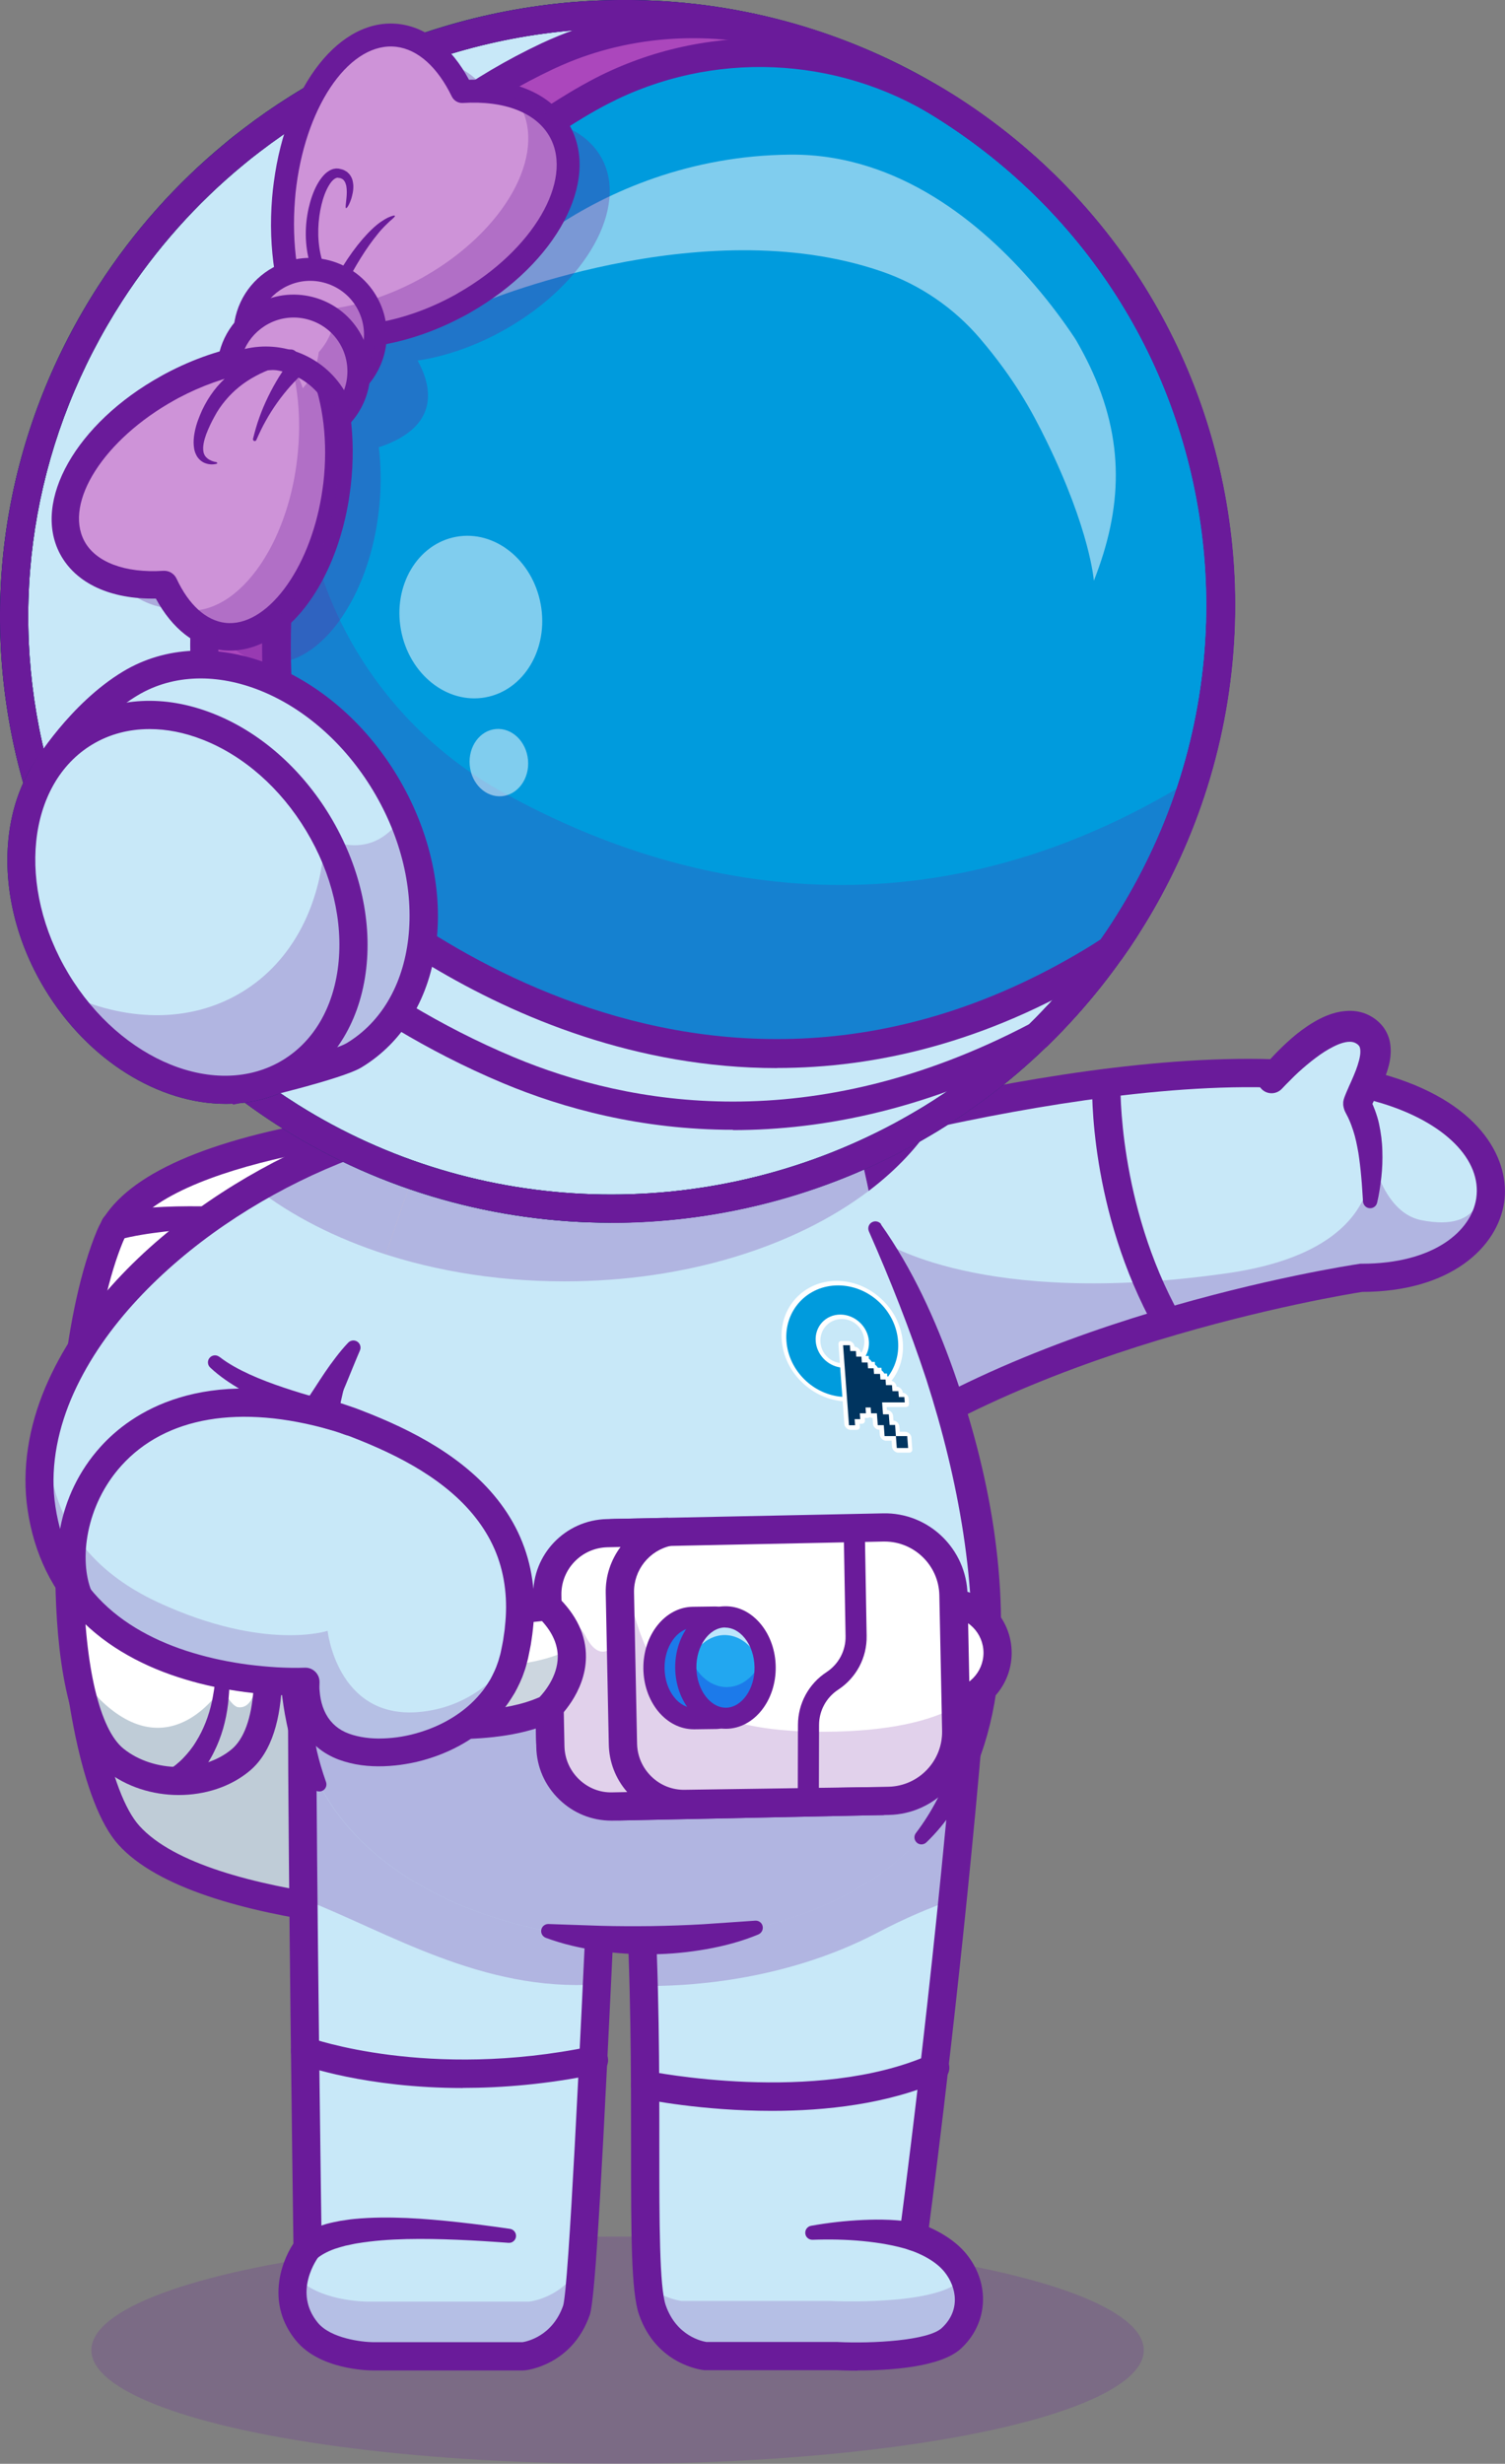 <?xml version="1.0" encoding="UTF-8"?>
<svg xmlns="http://www.w3.org/2000/svg" version="1.1" viewBox="0 0 152.75 250">
  <rect x="0" y="0" width="152.75" height="250" fill="#808080" stroke="none"/>
  <defs>
    <style>
      .cls-1 {
        fill: #00345f;
      }

      .cls-2 {
        fill: #d8d8d8;
      }

      .cls-3 {
        fill: #ce93d8;
      }

      .cls-4, .cls-5 {
        opacity: .2;
      }

      .cls-4, .cls-6 {
        fill: #6a1b9a;
      }

      .cls-7 {
        fill: #ab47bc;
      }

      .cls-8 {
        fill: #fff;
      }

      .cls-9 {
        opacity: .7;
      }

      .cls-10 {
        opacity: .5;
      }

      .cls-11 {
        opacity: .3;
      }

      .cls-12 {
        opacity: .25;
      }

      .cls-13 {
        fill: #22a7f0;
      }

      .cls-14 {
        fill: #009bdd;
      }

      .cls-15 {
        fill: #1c7aea;
      }

      .cls-16 {
        fill: #c8e8f8;
      }
    </style>
  </defs>
  <!-- Generator: Adobe Illustrator 28.7.1, SVG Export Plug-In . SVG Version: 1.2.0 Build 142)  -->
  <g>
    <g id="Capa_1">
      <g>
        <g class="cls-5">
          <ellipse class="cls-6" cx="62.68" cy="238.47" rx="53.41" ry="11.53"/>
        </g>
        <path class="cls-16" d="M138.14,129.68s-27.09,4.04-46.81,15.95c-2.74,1.65-5.33,3.45-7.69,5.41l-.65-4.88-1.04-7.79-2.86-21.43s41.54-12.46,61.59-6.33c4.31,1.32,7.24,3.3,8.91,5.48,4.62,6.01-.2,13.63-11.44,13.6Z"/>
        <path class="cls-6" d="M95.37,112.85c-2.88,5.15-8.23,9.55-15.15,12.6l-1.14-8.52s6.83-2.05,16.29-4.08Z"/>
        <path class="cls-2" d="M143.34,114.54c-.05-.24-.07-.37-.07-.37,0,0,.04.13.07.37Z"/>
        <g class="cls-12">
          <path class="cls-6" d="M138.14,129.68s-27.09,4.04-46.81,15.95l-8.34.53-6.03.38,5-8.18,7.59-12.43s10.01,6.82,34.98,3.27c15.3-2.18,14.89-10.56,14.61-12.39.28,1.37,1.53,6.29,5.11,7,6.29,1.25,7.05-2.95,5.34-7.74,4.62,6.01-.2,13.63-11.44,13.6Z"/>
        </g>
        <path class="cls-6" d="M83.64,152.47c-.41,0-.82-.18-1.1-.52-.51-.61-.42-1.51.18-2.02,19.46-16.2,53.76-21.46,55.21-21.68.07-.01.15-.03.21-.02h.07c7.33,0,11.12-3.32,11.62-6.62.59-3.91-3.17-7.7-9.58-9.66-19.41-5.94-60.35,6.21-60.76,6.33-.76.23-1.55-.2-1.78-.96-.23-.76.2-1.56.96-1.78,1.71-.51,42.19-12.52,62.42-6.33,9.53,2.92,12.19,8.73,11.57,12.82-.68,4.51-5.4,9.04-14.41,9.06-2.1.33-35.36,5.77-53.7,21.03-.27.22-.59.33-.91.33Z"/>
        <g>
          <path class="cls-8" d="M49.33,113.36l.57,7.94.29,4.05,5.04,69.79s-4.78.07-11.19-.34c-1.25-.08-2.57-.18-3.93-.3-10.11-.91-22.38-3.09-27.04-8.29-6.97-7.77-8.13-45.71-1.91-60.75,2.85-6.9,17.33-9.9,27.61-11.18,1.15-.15,2.25-.27,3.27-.37,4.31-.44,7.29-.54,7.29-.54Z"/>
          <g class="cls-12">
            <path class="cls-1" d="M49.9,121.31l.29,4.05,4,55.41,1.04,14.38s-.1,0-.29,0c-.05,0-.12,0-.19,0-.05,0-.11,0-.18,0-.05,0-.09,0-.14,0-.02,0-.04,0-.06,0-.09,0-.18,0-.28,0-.02,0-.04,0-.07,0-.08,0-.17,0-.26,0-.13,0-.25,0-.39,0-.1,0-.2,0-.3,0-.11,0-.21,0-.33,0-.14,0-.29,0-.44,0-.3,0-.63-.01-.97-.02-.3,0-.62-.01-.95-.02-.38-.01-.78-.02-1.19-.04-1.53-.05-3.28-.13-5.17-.26-.37-.02-.74-.05-1.12-.08-.26-.02-.53-.04-.81-.06-.65-.05-1.33-.11-2-.17-10.11-.91-22.38-3.09-27.04-8.29-5.74-6.4-7.54-33.25-4.52-50.94-.52,15.38,1.57,31.81,5.89,36.63,2.14,2.38,10.36-6.35,10.11-11.27-.65-12.69,1.03-29.08,12.52-39.06.3-.26,7.16.46,12.83-.26Z"/>
          </g>
          <path class="cls-6" d="M54.1,196.58c-6.13,0-34.1-.5-42.1-9.42-7.32-8.16-8.66-46.57-2.17-62.26,2.07-5,9.42-8.7,21.84-11,8.98-1.66,17.52-1.97,17.6-1.97l1.38-.05,6.11,84.66-1.51.02c-.13,0-.53,0-1.15,0ZM48,114.86c-9.97.52-32.27,3.28-35.52,11.14-2.81,6.79-4.29,19.25-3.88,32.51.4,12.94,2.58,23.44,5.53,26.74,6.96,7.76,32.98,8.42,39.56,8.46l-5.69-78.86Z"/>
          <path class="cls-8" d="M9.88,157.58l13.74.67c1.23.06,2.26.94,2.51,2.14.92,4.4,2.5,14.68-1.71,18.2-3.5,2.92-9.31,2.74-12.78-.05-3.89-3.12-4.52-13.22-4.59-18.23-.02-1.56,1.27-2.81,2.83-2.73Z"/>
          <g class="cls-12">
            <path class="cls-1" d="M26.13,160.39c.92,4.4,2.5,14.68-1.71,18.2-3.5,2.92-9.31,2.74-12.78-.05-2.39-1.92-3.55-6.48-4.1-10.87.68,2.18,1.69,3.95,2.93,5.09,7.09,6.54,12.04-1.52,12.04-1.52,0,0,.95,1.9,1.66,1.99,3,.38,2.13-8.95,1.58-13.76.18.27.32.59.39.93Z"/>
          </g>
          <path class="cls-6" d="M18.14,182.14c-2.65,0-5.33-.83-7.39-2.48-4.06-3.26-5.03-12.31-5.13-19.33-.02-1.14.44-2.24,1.26-3.03.82-.79,1.93-1.21,3.07-1.15l13.74.67c1.88.09,3.46,1.44,3.84,3.28,1.18,5.65,2.45,15.71-2.19,19.59-1.96,1.64-4.57,2.45-7.2,2.45ZM9.75,159.01c-.33,0-.64.13-.88.36-.25.25-.39.57-.39.93.12,8.79,1.64,15.2,4.06,17.14,3.05,2.45,8.07,2.48,10.97.06,2.52-2.1,2.98-8.39,1.23-16.81-.12-.56-.6-.97-1.18-1l-13.74-.67s-.04,0-.06,0Z"/>
          <path class="cls-6" d="M17.08,179.58c.05-.02.22-.12.35-.2.13-.09.27-.18.4-.29.26-.21.52-.44.76-.69.48-.5.93-1.05,1.3-1.67.76-1.21,1.3-2.61,1.62-4.07.14-.73.28-1.48.34-2.23.09-.75.11-1.54.13-2.3.02-.77,0-1.54-.04-2.31-.03-.38-.06-.76-.11-1.14-.05-.37-.12-.77-.21-1.08v-.04c-.07-.2.05-.41.25-.47.19-.05.39.05.46.23.32.83.45,1.59.59,2.39.13.79.21,1.59.27,2.39.05.8.11,1.58.09,2.4.02.81-.05,1.63-.14,2.45-.2,1.63-.64,3.27-1.41,4.8-.37.77-.85,1.5-1.39,2.18-.27.34-.57.67-.9.98-.16.16-.33.31-.51.45-.19.15-.34.27-.63.45l-.06.04c-.6.36-1.38.17-1.74-.43-.36-.6-.17-1.38.43-1.74.06-.04.13-.07.19-.09Z"/>
          <path class="cls-6" d="M31.8,124.59c-1.66-.07-3.35-.09-5.02-.1-1.68,0-3.35.03-5.02.1-1.67.08-3.33.18-4.97.37-1.63.19-3.26.43-4.77.84h-.01c-.76.21-1.55-.25-1.75-1.01-.2-.76.25-1.55,1.01-1.75.03,0,.07-.02.1-.02,1.78-.35,3.51-.48,5.24-.56,1.72-.08,3.44-.07,5.14-.03,1.71.04,3.4.13,5.1.24,1.7.12,3.38.26,5.08.45.41.04.7.41.65.81-.04.39-.38.67-.76.66h-.01Z"/>
        </g>
        <path class="cls-16" d="M62.07,171.44c-.28,4.19-.84,16.96-1.47,29.92-.75,15.67-1.57,31.63-2.07,33.06-1.5,4.3-5.39,4.68-5.39,4.68h-15.26s-4.66,0-6.72-2.49c-3.37-4.08.06-8.51.06-8.51,0,0-.26-18.49-.43-35.41-.07-7.27-.12-14.26-.13-19.36l31.4-1.9Z"/>
        <g class="cls-12">
          <path class="cls-6" d="M62.07,171.44c-.28,4.19-.84,16.96-1.47,29.92-11.7.75-21.19-5.3-29.8-8.66-.07-7.27-.12-14.26-.13-19.36l31.4-1.9Z"/>
        </g>
        <g class="cls-5">
          <path class="cls-6" d="M59.05,229.71c-.19,2.59-.37,4.29-.52,4.72-1.5,4.3-5.39,4.68-5.39,4.68h-15.26s-4.66,0-6.72-2.49c-1.68-2.03-1.67-4.16-1.23-5.78,0,0,0,0,0,.01,2.22,2.69,7.27,2.69,7.27,2.69h16.53s3.44-.33,5.3-3.84Z"/>
        </g>
        <path class="cls-6" d="M53.14,240.53h-15.26c-.55,0-5.41-.09-7.82-3.01-3.01-3.65-1.63-7.82-.28-9.87-.06-4.4-.53-38.55-.55-54.32,0-.79.64-1.43,1.43-1.43h0c.79,0,1.43.64,1.43,1.43.03,16.77.55,54.37.56,54.75,0,.32-.1.64-.3.89-.11.14-2.67,3.6-.09,6.72,1.32,1.6,4.5,1.96,5.61,1.97h15.16c.4-.06,3.04-.58,4.13-3.72.57-2,1.73-26.84,2.5-43.28.41-8.75.76-16.3.96-19.33.05-.79.74-1.39,1.52-1.33.79.05,1.39.73,1.33,1.52-.2,3.01-.55,10.55-.96,19.28-1.33,28.54-2.07,42.42-2.65,44.09-1.78,5.11-6.41,5.62-6.61,5.63-.05,0-.09,0-.14,0Z"/>
        <path class="cls-16" d="M96.97,229.63c1.78,2.21,2.02,5.4-.42,7.65-2.44,2.25-11.64,1.79-11.64,1.79h-13.31s-3.89-.38-5.39-4.68c-1.16-3.34-.47-17.12-.89-32.86-.09-3.34-.22-6.77-.44-10.21l33.46-16.3c-.52,6.14-1.09,12.15-1.67,17.77-1.97,19.32-3.97,34.15-3.97,34.15,0,0,2.74.8,4.26,2.7Z"/>
        <g class="cls-5">
          <path class="cls-6" d="M96.55,237.28c-2.44,2.24-11.64,1.79-11.64,1.79h-13.31s-3.89-.38-5.39-4.68c-.19-.54-.33-1.35-.43-2.4,1.7,1.32,3.43,1.49,3.43,1.49h15.04s10.39.52,13.16-2.02c.15-.14.29-.27.41-.42.91,2.03.68,4.44-1.28,6.25Z"/>
        </g>
        <g class="cls-12">
          <path class="cls-6" d="M98.34,175.01c-.52,6.14-1.09,12.15-1.67,17.77-2.25.78-4.78,1.84-7.56,3.3-9.73,5.13-20.06,5.49-23.79,5.43-.09-3.34-.22-6.77-.44-10.21l33.46-16.3Z"/>
        </g>
        <path class="cls-6" d="M87.04,240.55c-.98,0-1.76-.03-2.16-.05h-13.27s-.09,0-.14,0c-.2-.02-4.83-.52-6.61-5.63-.81-2.32-.81-8.15-.81-16.98,0-7.59,0-17.05-.59-26.48-.05-.79.55-1.47,1.34-1.52.79-.06,1.47.55,1.52,1.34.6,9.52.6,19.02.6,26.65,0,7.6,0,14.17.65,16.04,1.09,3.13,3.7,3.65,4.13,3.72h13.21s.05,0,.07,0c3.57.18,9.22-.14,10.6-1.41,1.93-1.78,1.53-4.14.28-5.7-1.21-1.51-3.53-2.21-3.55-2.22-.68-.2-1.11-.86-1.02-1.57.03-.25,3.36-24.99,5.63-51.85.07-.79.75-1.37,1.55-1.31.79.07,1.37.76,1.31,1.55-2.01,23.67-4.82,45.71-5.5,50.86,1.08.47,2.69,1.35,3.81,2.73,2.44,3.02,2.2,7.06-.57,9.6-2.08,1.91-7.33,2.21-10.48,2.21Z"/>
        <path class="cls-16" d="M99.98,168.93c-.48,6.85-2.43,13.03-6.5,17.55-14.7,16.34-54.09,13.14-61.99-7.46-1.03-2.69-1.54-6.16-1.66-10.08-.4-13.14,3.62-31.27,7.35-41.55,0,0,0-.27.03-.76.23-4.63,2.45-29.14,23.74-33.71,18.84-4.05,25.37,18.72,27.22,27.94.46,2.29.63,3.75.63,3.75,6.14,10.64,12.28,29.11,11.19,44.33Z"/>
        <g class="cls-12">
          <path class="cls-6" d="M88.16,120.85c-7.42,5.61-18.51,9.17-30.89,9.17-7.3,0-14.15-1.24-20.06-3.4.23-4.63,2.45-29.14,23.74-33.71,18.84-4.05,25.37,18.72,27.22,27.94Z"/>
        </g>
        <path class="cls-2" d="M43.84,113.65l-4.68,13.64c-5.08-1.63-9.55-3.92-13.14-6.7,5.47-3.16,11.57-5.59,17.82-6.93Z"/>
        <g class="cls-12">
          <path class="cls-6" d="M99.98,168.93c-.48,6.85-2.43,13.03-6.5,17.55-14.7,16.34-54.09,13.14-61.98-7.47-1.03-2.69-1.54-6.17-1.66-10.08h70.15Z"/>
        </g>
        <path class="cls-6" d="M31.81,181.47c-.69-.98-1.24-2.05-1.7-3.18-.43-1.13-.78-2.29-1.02-3.45-.49-2.34-.7-4.7-.74-7.04-.09-4.69.27-9.34.89-13.93.3-2.3.68-4.59,1.11-6.86.42-2.28.91-4.54,1.45-6.79.53-2.25,1.14-4.49,1.8-6.71.66-2.22,1.38-4.43,2.22-6.61.28-.74,1.11-1.11,1.85-.82.72.28,1.09,1.07.85,1.79h0c-.71,2.14-1.37,4.31-1.98,6.49-.6,2.18-1.14,4.39-1.66,6.59-.51,2.21-.98,4.43-1.4,6.66-.42,2.23-.79,4.46-1.12,6.7-.33,2.24-.59,4.49-.78,6.73-.2,2.25-.32,4.5-.32,6.73,0,2.24.11,4.46.37,6.65.11,1.1.31,2.17.53,3.24.24,1.05.56,2.11.93,3.16.13.38-.06.79-.44.92-.31.11-.65,0-.83-.26Z"/>
        <path class="cls-6" d="M76.99,196.28c-1.7.71-3.48,1.18-5.29,1.5-1.81.32-3.64.5-5.48.52-1.84.03-3.67-.09-5.49-.36-1.81-.26-3.61-.67-5.33-1.31h0c-.38-.14-.57-.56-.43-.93.11-.3.4-.48.7-.47l5.28.18c1.75.05,3.49.05,5.22.03,1.74-.03,3.47-.09,5.22-.19l5.26-.36c.4-.03.75.27.77.67.02.32-.17.6-.44.72Z"/>
        <path class="cls-6" d="M89.41,124.24c3.21,4.53,5.51,9.61,7.36,14.81,1.84,5.21,3.27,10.58,4.09,16.07.8,5.49,1.05,11.12.23,16.7-.42,2.78-1.14,5.55-2.3,8.14-1.15,2.59-2.73,5.03-4.77,6.99-.29.27-.74.27-1.01-.02-.25-.26-.26-.66-.05-.93h0c3.21-4.22,4.77-9.34,5.36-14.56.6-5.23.25-10.59-.55-15.86-.81-5.28-2.11-10.5-3.75-15.6-1.68-5.1-3.65-10.09-5.83-15.03h0c-.16-.37,0-.8.37-.96.32-.14.68-.03.88.24Z"/>
        <path class="cls-16" d="M129.07,109.54s6.13-7.4,9.6-4.87c2.45,1.78-.51,5.92-.89,7.31-.04.49,1.93,2.34,1.3,10.01"/>
        <path class="cls-6" d="M127.96,108.62c.56-.72,1.12-1.33,1.73-1.95.61-.61,1.24-1.2,1.93-1.76.7-.55,1.44-1.07,2.29-1.51.85-.43,1.83-.81,3.03-.83.59-.01,1.25.1,1.84.37.59.27,1.1.64,1.55,1.19.44.55.71,1.24.78,1.86.08.63.04,1.2-.06,1.71-.2,1.02-.57,1.86-.94,2.65-.19.39-.38.77-.56,1.13l-.25.51c-.07.15-.14.32-.16.37l.05-.25c0-.07,0-.15,0-.22v-.08s-.02-.05-.02-.05c-.02-.08-.02-.08-.03-.1,0-.02,0,0,.01.03l.12.27c.09.21.19.44.27.66.17.46.32.92.42,1.39.2.93.32,1.85.34,2.75.03.9,0,1.8-.1,2.68-.1.88-.23,1.75-.43,2.6-.09.39-.48.63-.87.54-.31-.07-.53-.34-.56-.65h0c-.06-.85-.1-1.69-.18-2.51-.07-.82-.17-1.64-.29-2.43-.14-.79-.29-1.56-.53-2.28-.12-.36-.24-.7-.39-1.04-.07-.17-.15-.33-.24-.5l-.16-.31c-.03-.06-.07-.14-.11-.26-.02-.07-.04-.12-.07-.25l-.02-.09v-.04s-.02-.07-.02-.07c0-.1,0-.2,0-.3,0-.08.02-.15.04-.22v-.03c.1-.34.2-.56.29-.78l.26-.6c.17-.38.34-.74.48-1.09.3-.7.53-1.39.63-1.97.05-.29.05-.55.02-.73-.03-.19-.08-.27-.16-.36-.06-.08-.23-.2-.39-.27-.16-.06-.32-.1-.54-.09-.44,0-1.04.19-1.64.5-.6.3-1.22.7-1.81,1.15-.6.45-1.18.94-1.75,1.46-.28.26-.56.53-.83.81-.27.27-.56.56-.79.81l-.03.03c-.54.58-1.44.62-2.02.08-.55-.51-.61-1.35-.15-1.93Z"/>
        <g>
          <g>
            <circle class="cls-8" cx="96.15" cy="167.71" r="5.1"/>
            <path class="cls-6" d="M96.15,174.25c-3.6,0-6.53-2.93-6.53-6.53s2.93-6.53,6.53-6.53,6.53,2.93,6.53,6.53-2.93,6.53-6.53,6.53ZM96.15,164.04c-2.03,0-3.67,1.65-3.67,3.67s1.65,3.67,3.67,3.67,3.67-1.65,3.67-3.67-1.65-3.67-3.67-3.67Z"/>
          </g>
          <g>
            <path class="cls-8" d="M90.99,182.71l-28.81.59c-3.41.07-6.26-2.66-6.33-6.08l-.31-15.33c-.06-2.99,2.03-5.54,4.84-6.18.4-.09.81-.14,1.24-.15l28.8-.59c3.41-.07,6.26,2.66,6.33,6.08l.25,12.14.07,3.19c.07,3.41-2.67,6.26-6.08,6.33Z"/>
            <path class="cls-8" d="M90.99,182.71l-28.81.59c-3.41.07-6.26-2.66-6.33-6.08l-.31-15.33c-.06-2.99,2.03-5.54,4.84-6.18.4-.09.81-.14,1.24-.15l28.8-.59c3.41-.07,6.26,2.66,6.33,6.08l.25,12.14.07,3.19c.07,3.41-2.67,6.26-6.08,6.33Z"/>
            <path class="cls-8" d="M90.99,182.71l-28.81.59c-3.41.07-6.26-2.66-6.33-6.08l-.31-15.33c-.06-2.99,2.03-5.54,4.84-6.18.4-.09.81-.14,1.24-.15l28.8-.59c3.41-.07,6.26,2.66,6.33,6.08l.25,12.14.07,3.19c.07,3.41-2.67,6.26-6.08,6.33Z"/>
            <g class="cls-5">
              <path class="cls-6" d="M91.03,182.71l-28.81.59c-3.41.07-6.26-2.66-6.33-6.08l-.31-15.33c-.06-2.99,2.03-5.54,4.84-6.18,1.66,1.05,2.71,1.73,2.71,1.73,1.66,12.28,5.28,18.34,20.57,18.28,6.6-.03,10.74-1.12,13.34-2.53l.07,3.19c.07,3.41-2.67,6.26-6.08,6.33Z"/>
            </g>
            <path class="cls-6" d="M62.83,184.72c-4.57,0-8.33-3.67-8.42-8.25l-.28-13.75c-.1-4.64,3.61-8.5,8.25-8.6l27.22-.56c4.65-.12,8.5,3.61,8.6,8.25l.28,13.75c.1,4.64-3.61,8.5-8.25,8.6l-27.22.56c-.06,0-.12,0-.17,0ZM62.98,183.29h0,0ZM89.78,156.42s-.08,0-.12,0l-27.22.56c-3.07.06-5.51,2.61-5.45,5.68l.28,13.75c.06,3.07,2.62,5.52,5.68,5.45l27.22-.56c3.07-.06,5.51-2.61,5.45-5.68l-.28-13.75c-.06-3.03-2.55-5.45-5.56-5.45Z"/>
            <path class="cls-8" d="M80.8,182.82l-.06.11-18.56.38c-2.5.05-4.69-1.4-5.72-3.53-.37-.77-.59-1.63-.61-2.54l-.14-6.81-.05-2.25-.08-3.95-.05-2.33c-.07-3.41,2.66-6.26,6.07-6.33l6.22-.13c-2.86.6-4.99,3.17-4.93,6.19l.09,4.55.08,3.73.14,7.06c.07,3.41,2.92,6.14,6.33,6.07l11.25-.23Z"/>
            <g class="cls-5">
              <path class="cls-6" d="M83.74,182.75l-.06.11-21.5.44c-2.5.05-4.69-1.4-5.72-3.53-.37-.77-.59-1.63-.61-2.54l-.14-6.81-.05-2.25-.08-3.95c1.24-.2,2.9-.06,3.84,1.77,1.3,2.53,2.61,1.65,3.57.19l.08,3.73.14,7.06c.07,3.41,2.92,6.14,6.33,6.07l14.19-.29Z"/>
            </g>
            <path class="cls-6" d="M62.05,184.74c-1.97,0-3.84-.75-5.27-2.13-1.48-1.42-2.31-3.31-2.35-5.35l-.31-15.33c-.09-4.21,3.26-7.7,7.48-7.79l6.22-.13.32,2.83c-2.24.47-3.84,2.48-3.79,4.77l.31,15.33c.03,1.27.55,2.45,1.47,3.34.92.89,2.13,1.36,3.39,1.33l17.92-.26c.11,0,.23,0,.35,0h.44s0,.02,0,.02c.73.07,1.45.34,1.47,1.38l.02,1.43-1.44.02-26.07.54c-.05,0-.11,0-.16,0ZM62.98,156.97l-1.33.03c-2.63.06-4.73,2.24-4.67,4.87l.31,15.33c.03,1.27.55,2.45,1.47,3.34.92.89,2.13,1.37,3.39,1.33l1.51-.03c-1.18-1.35-1.84-3.05-1.87-4.85l-.31-15.33c-.04-1.74.52-3.37,1.5-4.69Z"/>
            <path class="cls-13" d="M74.43,169.19c0,.57-.72,5.16-.72,5.16,0,0-1.45.02-3.23.05-2.22.03-4.06-2.24-4.1-5.08-.04-2.84,1.73-5.17,3.95-5.2,1.5-.02,3.23-.05,3.23-.05,0,0,.86,4.21.87,5.13Z"/>
            <path class="cls-15" d="M74.43,169.19c0,.57-.72,5.16-.72,5.16,0,0-1.45.02-3.23.05-2.22.03-4.06-2.24-4.1-5.08-.04-2.84,1.73-5.17,3.95-5.2,1.5-.02,3.23-.05,3.23-.05,0,0,.86,4.21.87,5.13Z"/>
            <path class="cls-6" d="M70.43,175.47c-1.39,0-2.68-.66-3.66-1.86-.92-1.15-1.45-2.66-1.47-4.28-.05-3.43,2.2-6.25,5.01-6.29l2.26-.03s.02,0,.03,0c1.07,0,1.99.76,2.2,1.81.46,2.34.69,3.81.7,4.36h0c0,.15,0,.55-.58,4.36-.17,1.08-1.09,1.88-2.18,1.9l-2.24.03s-.04,0-.06,0ZM72.6,165.15h0l-2.26.03c-1.6.02-2.93,1.91-2.89,4.11.02,1.14.37,2.19,1,2.96.56.7,1.29,1.06,2.02,1.07l2.24-.03s.09-.03.09-.08c.4-2.6.55-3.78.56-4.01,0-.32-.18-1.53-.66-3.98,0-.05-.05-.08-.09-.08Z"/>
            <ellipse class="cls-13" cx="73.63" cy="169.21" rx="4.03" ry="5.14" transform="translate(-2.5 1.11) rotate(-.85)"/>
            <g class="cls-9">
              <path class="cls-8" d="M69.61,169.27c0,.21.02.42.04.63.39-2.26,1.96-3.96,3.85-3.99,2.06-.03,3.78,1.92,4.06,4.46.07-.39.1-.8.1-1.22-.04-2.84-1.88-5.12-4.1-5.08-2.22.03-3.99,2.36-3.95,5.2Z"/>
            </g>
            <path class="cls-15" d="M69.61,169.27c.04,2.84,1.88,5.12,4.1,5.08,2.22-.04,3.99-2.36,3.95-5.2,0-.45-.06-.88-.15-1.29-.56,1.92-2,3.3-3.7,3.33-1.87.03-3.47-1.58-3.96-3.79-.17.58-.25,1.21-.25,1.88Z"/>
            <path class="cls-6" d="M73.66,175.42c-2.78,0-5.08-2.74-5.13-6.14-.05-3.43,2.2-6.25,5.01-6.29,1.42-.04,2.73.64,3.72,1.86.92,1.15,1.45,2.66,1.47,4.28.05,3.43-2.2,6.25-5.01,6.29-.02,0-.04,0-.06,0ZM73.6,165.14h-.03c-1.6.02-2.93,1.91-2.89,4.11.03,2.19,1.4,4.03,2.98,4.03h.03c1.6-.02,2.93-1.91,2.89-4.11-.02-1.14-.37-2.19-1-2.96-.56-.69-1.26-1.06-1.99-1.06Z"/>
            <path class="cls-6" d="M82.04,183.86h0c-.59,0-1.07-.48-1.07-1.08l.02-7.76c0-2.16,1.09-4.17,2.9-5.35,1.23-.81,1.96-2.18,1.93-3.65l-.19-10.93c-.01-.59.46-1.08,1.05-1.09.59-.01,1.08.46,1.09,1.05l.19,10.93c.04,2.22-1.05,4.27-2.9,5.48-1.2.79-1.93,2.13-1.93,3.57l-.02,7.76c0,.59-.48,1.07-1.07,1.07Z"/>
          </g>
          <path class="cls-8" d="M33.23,161.99s-3.31,1.21-3.93,4.54c-.71,3.86,2.15,6.68,2.15,6.68,0,0,16.06,3.99,24.14.19,0,0,5.56-5.07-.05-10.42,0,0-15.82,2.06-22.31-1Z"/>
          <g class="cls-5">
            <path class="cls-1" d="M55.59,173.41c-8.09,3.81-24.14-.19-24.14-.19,0,0-2.86-2.82-2.15-6.68.28-1.54,1.14-2.63,1.99-3.35.48,2.49,2.14,4.12,2.14,4.12,0,0,16.06,3.99,24.14.19,0,0,.16-.14.39-.41.64,3.58-2.37,6.32-2.37,6.32Z"/>
          </g>
          <path class="cls-6" d="M46.03,176.48c-7.27,0-14.48-1.76-14.93-1.87l-.38-.09-.28-.28c-.14-.14-3.39-3.41-2.55-7.96.75-4.09,4.68-5.57,4.84-5.63l.56-.21.54.25c6.04,2.84,21.36.89,21.52.87l.68-.09.49.47c1.98,1.89,2.98,3.99,2.95,6.22-.04,3.62-2.81,6.18-2.92,6.29l-.16.15-.19.09c-2.83,1.33-6.51,1.78-10.17,1.78ZM32.21,171.93c2.51.57,15.66,3.34,22.55.28.45-.47,1.84-2.09,1.85-4.09,0-1.24-.53-2.46-1.6-3.63-3.13.36-15.47,1.56-21.76-.94-.77.41-2.21,1.41-2.54,3.24-.46,2.47.93,4.44,1.5,5.13Z"/>
        </g>
        <path class="cls-16" d="M52.23,167.91c-.01.06-.03.12-.04.18-2.03,8.82-13.46,11.45-18.2,8.76-3.44-1.96-2.99-6.21-2.99-6.21,0,0-23.92,1.26-26.78-17.49-.55-3.58-.04-7.23,1.3-10.8,0-.01,0-.02,0-.02,4.92-13.02,21.05-24.96,38.31-28.68l-7.91,23.03c-1.41,2.09-2.76,5.01-3.7,6.49,1.49.47,3.26,1.07,3.26,1.07,9.72,3.6,19.83,9.86,16.75,23.68Z"/>
        <g class="cls-12">
          <path class="cls-6" d="M43.84,113.65l-4.68,13.64c-5.08-1.63-9.55-3.92-13.14-6.7,5.47-3.16,11.57-5.59,17.82-6.93Z"/>
        </g>
        <path class="cls-4" d="M52.23,167.91c-.01.06-.03.12-.04.18-2.03,8.82-13.46,11.45-18.2,8.76-3.44-1.96-2.99-6.21-2.99-6.21,0,0-23.92,1.26-26.78-17.49-.55-3.58-.04-7.23,1.3-10.8-.18.59-3.88,13.63,10.65,20.3,10.75,4.93,17.08,2.83,17.08,2.83,0,0,.95,8.76,8.98,8.26,4.58-.29,7.92-2.89,10-5.82Z"/>
        <path class="cls-6" d="M44.14,115.05c-7.6,1.66-14.9,4.85-21.34,9.25-3.21,2.2-6.21,4.72-8.85,7.56-2.63,2.83-4.89,6.01-6.46,9.47-1.56,3.45-2.37,7.23-1.95,10.91.22,1.84.68,3.67,1.42,5.35.74,1.68,1.76,3.22,3.02,4.56,2.52,2.69,5.97,4.48,9.61,5.57,1.83.55,3.71.94,5.62,1.19.95.12,1.92.21,2.88.27.95.05,1.95.08,2.84.04.8-.03,1.47.59,1.5,1.39,0,.06,0,.11,0,.17h0c0,.07-.01.25-.01.37,0,.14,0,.28.02.42.02.28.06.57.11.84.11.55.29,1.07.54,1.53.5.92,1.28,1.59,2.31,1.97,1.04.38,2.27.54,3.5.49,1.23-.04,2.49-.25,3.68-.62,2.4-.72,4.62-2.06,6.17-3.92.4-.46.72-.97,1.03-1.48.28-.53.55-1.07.73-1.64.11-.28.17-.57.26-.86.08-.29.13-.63.2-.94.07-.32.12-.64.16-.96.05-.32.1-.64.12-.96.29-2.55.03-5.12-.89-7.43-.92-2.32-2.49-4.35-4.43-6.04-1.94-1.69-4.22-3.05-6.62-4.19-1.2-.57-2.44-1.09-3.68-1.57-1.23-.48-2.57-.82-3.85-1.25-.78-.26-1.2-1.11-.94-1.89.03-.1.08-.2.13-.29v-.02c.29-.47.62-.98.96-1.49.33-.52.68-1.04,1.03-1.57.35-.52.73-1.04,1.12-1.55.39-.51.8-1.01,1.26-1.49.28-.29.74-.3,1.03-.02.22.22.28.54.16.81h0c-.24.57-.48,1.13-.71,1.7l-.7,1.71c-.24.57-.48,1.15-.74,1.73-.25.58-.52,1.16-.91,1.75l-.8-2.2c.66.21,1.32.45,1.98.68.66.23,1.32.43,1.99.7,1.32.51,2.62,1.05,3.9,1.66,2.56,1.22,5.06,2.69,7.27,4.61,2.21,1.91,4.11,4.33,5.21,7.14,1.12,2.81,1.4,5.88,1.07,8.78-.03.37-.09.73-.14,1.09-.05.36-.11.72-.19,1.08-.08.36-.13.7-.23,1.07-.1.37-.19.75-.33,1.11-.24.74-.58,1.44-.95,2.12-.4.66-.82,1.32-1.32,1.9-1.99,2.37-4.69,3.96-7.54,4.82-.71.22-1.44.39-2.18.51-.74.13-1.49.2-2.24.23-1.51.05-3.07-.11-4.61-.68-.77-.29-1.54-.72-2.19-1.28-.66-.56-1.21-1.25-1.61-2-.41-.75-.67-1.54-.83-2.34-.08-.4-.13-.8-.16-1.2-.01-.2-.02-.4-.02-.61,0-.22,0-.39.03-.67l1.5,1.58c-1.11.04-2.11.01-3.15-.04-1.03-.06-2.06-.16-3.08-.29-2.05-.27-4.08-.68-6.08-1.29-1.99-.6-3.95-1.39-5.8-2.44-1.85-1.04-3.58-2.34-5.06-3.91-1.48-1.56-2.7-3.4-3.56-5.37-.87-1.98-1.39-4.06-1.64-6.18-.48-4.29.46-8.6,2.19-12.4,1.73-3.82,4.18-7.22,6.97-10.24,2.8-3.02,5.96-5.66,9.33-7.97,6.75-4.61,14.35-7.94,22.35-9.69.77-.17,1.53.32,1.7,1.09.17.77-.32,1.53-1.09,1.7h0s0,0,0,0Z"/>
        <g>
          <path class="cls-16" d="M123.61,55.53c.03.29.06.58.08.88.83,9.79-.75,19.87-4.91,29.31-.87,1.98-1.86,3.94-2.96,5.85-.53.93-1.1,1.86-1.69,2.78-1.79,2.77-3.78,5.35-5.92,7.74-1.84,2.06-3.81,3.97-5.88,5.73-2.49,2.13-5.13,4.04-7.89,5.72-1.01.61-2.03,1.19-3.06,1.75-18.94,10.12-42.59,10.15-61.88-1.97-9.88-6.2-17.31-14.78-22.03-24.51C-1.4,70.56-.73,48.21,11.22,29.74c3.53-5.45,7.79-10.18,12.57-14.11.55-.47,1.12-.91,1.7-1.35,1.54-1.19,3.13-2.29,4.75-3.31,3.77-2.36,7.77-4.3,11.9-5.8,4.14-1.5,8.42-2.56,12.77-3.15,1.38-.19,2.77-.34,4.16-.43,2.09-.14,4.19-.18,6.3-.11,10.49.33,21.01,3.35,30.48,9.3,16.34,10.26,25.99,27,27.75,44.77Z"/>
          <g>
            <path class="cls-7" d="M117.15,51.37c1,10.07-.54,20.46-4.83,30.19-.88,1.98-1.86,3.94-2.96,5.85-.54.93-1.1,1.86-1.69,2.78-.45.69-.9,1.37-1.37,2.03-.61.41-1.23.81-1.88,1.2-43.85,26.38-80-11.08-80-11.08,0,0-16.17-49.48,27.69-75.86.83-.5,1.66-.96,2.49-1.39C65.56-.59,78.79-.02,89.27,6.53c.04.02.08.05.11.07,16.34,10.26,25.99,27.01,27.76,44.77Z"/>
            <path class="cls-14" d="M123.61,55.53c1,10.07-.54,20.46-4.83,30.19-.88,1.98-1.86,3.94-2.96,5.85-.54.93-1.1,1.86-1.69,2.78-.45.69-.9,1.37-1.37,2.03-.61.41-1.23.81-1.88,1.2-43.85,26.38-80-11.08-80-11.08,0,0-16.17-49.48,27.69-75.86.83-.5,1.66-.96,2.49-1.39,10.98-5.68,24.21-5.11,34.69,1.44.04.02.08.05.11.07,16.34,10.26,25.99,27.01,27.76,44.77Z"/>
          </g>
          <path class="cls-1" d="M62.03,122.79c-11.39,0-22.73-3.13-32.61-9.34-13.72-8.61-23.2-22.03-26.69-37.79-3.52-15.88-.54-32.22,8.37-46,3.48-5.37,7.72-10.13,12.6-14.15.53-.44,1.1-.9,1.71-1.36,1.53-1.18,3.14-2.3,4.77-3.32,3.74-2.35,7.75-4.3,11.93-5.81,4.13-1.5,8.44-2.56,12.8-3.16,1.4-.19,2.8-.34,4.17-.43,2.14-.15,4.26-.18,6.31-.11,10.83.34,21.39,3.57,30.55,9.32,15.84,9.94,25.98,26.3,27.82,44.87,1.02,10.3-.65,20.76-4.84,30.26-.89,2.01-1.89,3.98-2.97,5.87-.49.86-1.05,1.78-1.7,2.79-1.77,2.74-3.77,5.35-5.93,7.76-1.81,2.02-3.79,3.96-5.89,5.75-2.46,2.1-5.12,4.03-7.91,5.74-1.01.61-2.04,1.2-3.07,1.75-9.21,4.92-19.33,7.37-29.41,7.37ZM63.36,1.57c-1.4,0-2.83.05-4.27.15-1.36.09-2.76.24-4.15.43-4.34.59-8.62,1.65-12.74,3.15-4.16,1.5-8.15,3.45-11.87,5.79-1.62,1.02-3.22,2.13-4.74,3.3-.6.46-1.17.91-1.7,1.35-4.85,3.99-9.07,8.73-12.54,14.08C2.47,43.54-.49,59.8,3.01,75.6c3.47,15.68,12.9,29.03,26.56,37.61,18.54,11.65,42.2,12.4,61.73,1.96,1.03-.55,2.05-1.14,3.06-1.75,2.78-1.7,5.43-3.62,7.88-5.71,2.09-1.78,4.06-3.71,5.86-5.72,2.15-2.4,4.14-4.99,5.91-7.72.65-1.01,1.2-1.92,1.69-2.78,1.08-1.87,2.07-3.84,2.96-5.84,4.17-9.45,5.84-19.87,4.82-30.12-1.84-18.49-11.93-34.76-27.69-44.66-9.11-5.73-19.63-8.93-30.4-9.27-.66-.02-1.34-.03-2.02-.03Z"/>
          <path class="cls-1" d="M62.03,123.75c-11.57,0-23.08-3.18-33.13-9.49-13.94-8.75-23.57-22.39-27.12-38.4-3.57-16.13-.55-32.73,8.51-46.73,3.54-5.46,7.84-10.29,12.79-14.37.53-.45,1.12-.91,1.74-1.38,1.55-1.19,3.18-2.33,4.83-3.37,3.8-2.38,7.88-4.37,12.12-5.9,4.2-1.52,8.57-2.6,12.99-3.21,1.42-.2,2.85-.34,4.24-.44,2.17-.15,4.33-.19,6.41-.11,10.99.35,21.73,3.62,31.03,9.47,16.09,10.1,26.39,26.72,28.27,45.59h0c1.04,10.46-.66,21.09-4.92,30.75-.9,2.04-1.92,4.05-3.02,5.96-.5.87-1.06,1.8-1.72,2.83-1.8,2.79-3.83,5.44-6.03,7.88-1.84,2.05-3.85,4.02-5.98,5.84-2.49,2.13-5.2,4.09-8.04,5.83-1.02.62-2.07,1.22-3.12,1.78-9.35,5-19.63,7.48-29.86,7.48ZM63.36,2.54c-1.38,0-2.79.05-4.2.14-1.34.09-2.72.24-4.09.42-4.27.59-8.49,1.63-12.54,3.1-4.09,1.48-8.03,3.4-11.69,5.7-1.59,1-3.16,2.1-4.67,3.25-.59.45-1.15.89-1.67,1.32-4.78,3.94-8.94,8.6-12.35,13.87C3.42,43.84.51,59.84,3.95,75.39c3.42,15.42,12.7,28.56,26.13,37,18.25,11.46,41.53,12.2,60.76,1.93,1.01-.54,2.02-1.12,3.01-1.72,2.73-1.67,5.34-3.56,7.75-5.62,2.06-1.76,4-3.65,5.77-5.63,2.12-2.36,4.08-4.92,5.81-7.6.63-.99,1.18-1.89,1.66-2.73,1.06-1.85,2.04-3.78,2.91-5.75,4.1-9.3,5.74-19.55,4.74-29.63-1.81-18.19-11.73-34.2-27.24-43.93-8.97-5.63-19.32-8.79-29.92-9.13-.66-.02-1.32-.03-1.99-.03Z"/>
          <path class="cls-1" d="M62.03,124.07c-11.63,0-23.2-3.19-33.3-9.54-14.01-8.8-23.69-22.51-27.26-38.6-3.59-16.22-.56-32.9,8.55-46.98,3.55-5.49,7.88-10.34,12.86-14.44.53-.45,1.13-.92,1.75-1.39,1.56-1.2,3.2-2.34,4.86-3.38,3.82-2.4,7.92-4.39,12.18-5.93,4.22-1.53,8.61-2.61,13.06-3.22,1.43-.2,2.86-.35,4.26-.44,2.18-.15,4.35-.19,6.44-.12,11.05.35,21.84,3.64,31.19,9.51,16.17,10.15,26.53,26.86,28.42,45.83,1.04,10.52-.67,21.21-4.95,30.91-.91,2.05-1.93,4.07-3.03,5.99-.5.88-1.07,1.81-1.73,2.84-1.81,2.8-3.85,5.47-6.06,7.92-1.85,2.06-3.87,4.04-6.01,5.87-2.51,2.14-5.22,4.11-8.08,5.86-1.03.62-2.08,1.22-3.13,1.79-9.4,5.02-19.73,7.52-30.02,7.52ZM63.35,2.86c-1.37,0-2.77.05-4.18.14-1.33.09-2.7.23-4.07.42-4.25.58-8.44,1.62-12.47,3.08-4.07,1.47-7.98,3.38-11.63,5.67-1.59,1-3.15,2.08-4.64,3.23-.59.45-1.15.89-1.66,1.32-4.76,3.92-8.89,8.56-12.28,13.79C3.74,43.95.84,59.86,4.27,75.32c3.4,15.34,12.63,28.41,25.99,36.79,18.15,11.4,41.31,12.14,60.44,1.92,1-.54,2.01-1.12,2.99-1.71,2.72-1.66,5.31-3.54,7.71-5.59,2.05-1.75,3.98-3.63,5.74-5.6,2.11-2.35,4.06-4.89,5.78-7.56.63-.98,1.17-1.88,1.65-2.72,1.06-1.84,2.03-3.76,2.9-5.72,4.08-9.25,5.71-19.44,4.72-29.47-1.8-18.09-11.67-34.01-27.09-43.69-8.92-5.6-19.21-8.74-29.76-9.08-.65-.02-1.31-.03-1.98-.03Z"/>
          <path class="cls-1" d="M62.03,124.07c-11.63,0-23.2-3.19-33.3-9.54-14.01-8.8-23.69-22.51-27.26-38.6-3.59-16.22-.56-32.9,8.55-46.98,3.55-5.49,7.88-10.34,12.86-14.44.53-.45,1.13-.92,1.75-1.39,1.56-1.2,3.2-2.34,4.86-3.38,3.82-2.4,7.92-4.39,12.18-5.93,4.22-1.53,8.61-2.61,13.06-3.22,1.43-.2,2.86-.35,4.26-.44,2.18-.15,4.35-.19,6.44-.12,11.05.35,21.84,3.64,31.19,9.51,16.17,10.15,26.53,26.86,28.42,45.83,1.04,10.52-.67,21.21-4.95,30.91-.91,2.05-1.93,4.07-3.03,5.99-.5.88-1.07,1.81-1.73,2.84-1.81,2.8-3.85,5.47-6.06,7.92-1.85,2.06-3.87,4.04-6.01,5.87-2.51,2.14-5.22,4.11-8.08,5.86-1.03.62-2.08,1.22-3.13,1.79-9.4,5.02-19.73,7.52-30.02,7.52ZM63.35,2.86c-1.37,0-2.77.05-4.18.14-1.33.09-2.7.23-4.07.42-4.25.58-8.44,1.62-12.47,3.08-4.07,1.47-7.98,3.38-11.63,5.67-1.59,1-3.15,2.08-4.64,3.23-.59.45-1.15.89-1.66,1.32-4.76,3.92-8.89,8.56-12.28,13.79C3.74,43.95.84,59.86,4.27,75.32c3.4,15.34,12.63,28.41,25.99,36.79,18.15,11.4,41.31,12.14,60.44,1.92,1-.54,2.01-1.12,2.99-1.71,2.72-1.66,5.31-3.54,7.71-5.59,2.05-1.75,3.98-3.63,5.74-5.6,2.11-2.35,4.06-4.89,5.78-7.56.63-.98,1.17-1.88,1.65-2.72,1.06-1.84,2.03-3.76,2.9-5.72,4.08-9.25,5.71-19.44,4.72-29.47-1.8-18.09-11.67-34.01-27.09-43.69-8.92-5.6-19.21-8.74-29.76-9.08-.65-.02-1.31-.03-1.98-.03Z"/>
          <path class="cls-6" d="M62.03,124.07c-11.63,0-23.2-3.19-33.3-9.53-14.01-8.8-23.69-22.51-27.26-38.6-3.59-16.22-.56-32.9,8.55-46.98,3.55-5.49,7.88-10.35,12.86-14.44.5-.42,1.06-.87,1.74-1.39,1.59-1.22,3.23-2.36,4.86-3.38,3.83-2.4,7.92-4.4,12.18-5.93,4.23-1.53,8.62-2.62,13.06-3.23,1.46-.2,2.89-.35,4.26-.44,2.17-.15,4.34-.19,6.44-.12,1.73.06,3.46.18,5.14.37,4.73.54,9.39,1.62,13.86,3.22,4.25,1.52,8.35,3.51,12.19,5.92,16.18,10.16,26.53,26.86,28.42,45.84h0c1.04,10.52-.67,21.2-4.95,30.91-.92,2.08-1.94,4.09-3.03,5.99-.49.86-1.04,1.76-1.73,2.84-.46.71-.93,1.41-1.41,2.09-1.42,2.02-2.98,3.98-4.65,5.84-.93,1.04-1.9,2.05-2.9,3.03-1.01.99-2.06,1.94-3.11,2.84-2.5,2.14-5.22,4.11-8.08,5.86-1.04.63-2.09,1.23-3.13,1.79-9.4,5.02-19.73,7.52-30.02,7.52ZM63.37,2.86c-1.38,0-2.78.05-4.19.15-1.31.09-2.68.23-4.07.42-4.24.58-8.43,1.62-12.47,3.08-4.06,1.47-7.98,3.37-11.63,5.67-1.56.98-3.12,2.07-4.65,3.23-.65.49-1.17.91-1.65,1.31-4.77,3.92-8.9,8.56-12.29,13.8C3.74,43.95.84,59.86,4.27,75.32c3.4,15.34,12.63,28.41,25.99,36.79,18.15,11.4,41.31,12.14,60.44,1.91.99-.53,2-1.11,2.99-1.71,2.72-1.66,5.32-3.55,7.71-5.59,1.01-.86,2.01-1.77,2.97-2.71.95-.93,1.88-1.9,2.77-2.89,1.59-1.77,3.09-3.65,4.44-5.58.46-.65.91-1.31,1.34-1.98.66-1.03,1.18-1.9,1.65-2.72,1.04-1.81,2.02-3.74,2.9-5.72,4.08-9.25,5.71-19.44,4.72-29.47-1.8-18.09-11.67-34.01-27.09-43.7-3.66-2.3-7.57-4.2-11.63-5.65-4.26-1.52-8.7-2.55-13.22-3.07-1.61-.18-3.26-.3-4.91-.36-.65-.02-1.31-.03-1.97-.03Z"/>
          <path class="cls-6" d="M74.39,114.64c-9.28,0-17.19-2.16-23.31-4.72-15.94-6.67-26.02-16.97-26.44-17.41l-1.38-1.43-.62-1.89c-.19-.58-4.57-14.32-2.99-31.52,1.06-11.51,6.62-39.73,35.32-53.28.56-.26,1.15-.52,1.74-.76,7.69-3.12,16.48-3.47,24.75-.97,1,.3,2,.63,2.97.98,4.25,1.52,8.35,3.51,12.19,5.92,16.18,10.16,26.53,26.86,28.42,45.84h0c1.04,10.52-.67,21.2-4.95,30.91-.92,2.08-1.94,4.09-3.03,5.99-.49.86-1.04,1.76-1.73,2.84-.46.71-.93,1.41-1.41,2.09-1.42,2.02-2.98,3.98-4.65,5.84-.93,1.04-1.9,2.05-2.9,3.03l-.15.14-.18.1c-11.63,6.15-22.33,8.33-31.65,8.33ZM25.77,89.57l.93.96c.4.42,10.08,10.32,25.49,16.76,11.66,4.87,30.18,8.23,52.33-3.4.9-.88,1.78-1.81,2.62-2.74,1.59-1.77,3.09-3.65,4.44-5.58.46-.65.91-1.31,1.34-1.98.66-1.03,1.18-1.9,1.65-2.72,1.04-1.81,2.02-3.74,2.9-5.72,4.08-9.25,5.71-19.44,4.72-29.47h0c-1.8-18.09-11.67-34.01-27.09-43.7-3.66-2.3-7.57-4.2-11.63-5.65-.93-.33-1.88-.65-2.83-.93-7.65-2.3-15.77-1.99-22.85.89-.55.22-1.08.46-1.6.7C28.82,19.9,23.51,46.91,22.49,57.93c-1.53,16.62,2.68,29.82,2.86,30.37l.41,1.26Z"/>
          <g class="cls-5">
            <path class="cls-6" d="M121.31,78.89c-.7,2.3-1.54,4.58-2.53,6.83-.88,1.98-1.86,3.94-2.96,5.85-.54.93-1.11,1.86-1.69,2.78-.45.69-.9,1.36-1.38,2.03-.61.41-1.23.81-1.88,1.2-43.85,26.38-80-11.08-80-11.08,0,0-6.34-19.39-.31-40.37,0,.13,0,.25,0,.38.29,14.11,8.08,27,20.42,33.86,15.83,8.8,41.02,16.18,69.14-.74.4-.24.79-.49,1.18-.73Z"/>
          </g>
          <path class="cls-1" d="M22.9,112.01c-6.7,0-13.95-4.33-18.39-11.71-6.13-10.19-4.61-22.39,3.39-27.21,3.94-2.37,8.8-2.62,13.69-.7,4.76,1.86,9,5.58,11.93,10.45h0c2.93,4.88,4.23,10.36,3.65,15.44-.6,5.22-3.1,9.4-7.03,11.77-2.21,1.33-4.68,1.96-7.23,1.96ZM15.17,73.98c-2.1,0-4.07.52-5.8,1.56-6.65,4-7.73,14.44-2.41,23.28,5.32,8.84,15.05,12.77,21.7,8.77,3.16-1.9,5.17-5.32,5.67-9.64.51-4.46-.64-9.3-3.25-13.64h0c-2.61-4.34-6.35-7.63-10.52-9.26-1.83-.72-3.64-1.07-5.37-1.07Z"/>
          <g class="cls-10">
            <path class="cls-8" d="M48.47,30.88s22.61-9.67,41-3.34c.02,0,.04.01.06.02,3.87,1.34,7.29,3.69,9.93,6.78,3.49,4.09,5.29,7.41,6.75,10.4,4.45,9.09,4.81,14.19,4.81,14.19,2.9-7.35,3.19-14.23-.44-21.84-.36-.75-.76-1.51-1.19-2.27-.1-.18-.2-.35-.31-.52,0,0,0,0,0,0-.99-1.49-2.37-3.4-4.11-5.42-5.24-6.11-13.73-13.27-24.71-13.19-20.52.15-33.01,14.64-31.78,15.22Z"/>
          </g>
          <g class="cls-10">
            <ellipse class="cls-8" cx="47.79" cy="62.61" rx="7.21" ry="8.28" transform="translate(-10.53 9.67) rotate(-10.41)"/>
          </g>
          <g class="cls-10">
            <ellipse class="cls-8" cx="50.64" cy="77.38" rx="2.97" ry="3.42" transform="translate(-6.66 4.79) rotate(-5.08)"/>
          </g>
          <path class="cls-6" d="M78.85,108.38c-28.46,0-48.76-20.59-49.03-20.87l-.23-.24-.1-.32c-.17-.51-16.01-50.89,28.32-77.56.85-.51,1.71-.99,2.57-1.44,11.39-5.89,25.23-5.32,36.14,1.5l.12.07c16.18,10.16,26.54,26.87,28.43,45.86h0c1.04,10.52-.67,21.21-4.95,30.92-.92,2.08-1.94,4.1-3.03,5.99-.55.95-1.13,1.9-1.73,2.84-.46.72-.93,1.41-1.42,2.09l-.15.21-.22.15c-.63.43-1.28.84-1.95,1.24-11.59,6.97-22.69,9.55-32.76,9.55ZM32.16,85.72c3.19,3.11,37.46,34.97,77.96,10.6.55-.33,1.08-.66,1.6-1.01.41-.58.8-1.16,1.19-1.76.57-.9,1.13-1.8,1.65-2.72,1.04-1.81,2.01-3.73,2.89-5.72,4.08-9.24,5.71-19.43,4.71-29.45h0c-1.8-18.08-11.67-34-27.08-43.68l.66-1.3-.77,1.23c-10.03-6.28-22.77-6.81-33.25-1.38-.8.41-1.61.87-2.4,1.34-40.5,24.37-28.41,69.57-27.15,73.84Z"/>
          <path class="cls-16" d="M35.93,107.09c-1.87,1.12-11.99,3.46-11.99,3.46,0,0-9.07-5.59-13.88-13.59-.65-1.07-1.39-3.12-2.11-5.47-1.75-5.68-3.4-13.16-3.4-13.16,0,0,3.48-5.85,8.67-8.97,8.02-4.83,19.6-.29,25.87,10.13.67,1.11,1.24,2.23,1.74,3.37,4.16,9.58,2.26,19.92-4.91,24.23Z"/>
          <g class="cls-5">
            <path class="cls-6" d="M35.93,107.09c-1.87,1.12-11.99,3.46-11.99,3.46,0,0-9.07-5.59-13.88-13.59-.65-1.07-1.39-3.12-2.11-5.47l24.41-6.81s5.04,3.4,8.47-1.83c4.16,9.58,2.26,19.92-4.91,24.23Z"/>
          </g>
          <path class="cls-6" d="M23.69,112.08l-.5-.31c-.38-.24-9.42-5.87-14.36-14.07-2.26-3.76-5.33-17.5-5.67-19.06l-.12-.55.29-.49c.15-.25,3.73-6.19,9.17-9.47,8.68-5.22,21.17-.46,27.83,10.62,3.19,5.31,4.6,11.27,3.97,16.8-.65,5.66-3.36,10.2-7.63,12.77-1.96,1.18-10.68,3.23-12.4,3.63l-.57.13ZM6.08,78.6c1.01,4.49,3.57,14.9,5.2,17.62,3.95,6.56,11.01,11.53,12.92,12.79,3.87-.91,9.83-2.46,10.98-3.16,3.49-2.1,5.71-5.88,6.26-10.64.56-4.9-.71-10.23-3.58-15-5.85-9.72-16.57-14.05-23.91-9.64-3.99,2.4-6.97,6.61-7.89,8.01Z"/>
          <ellipse class="cls-16" cx="19.01" cy="91.57" rx="15.5" ry="20.13" transform="translate(-44.49 22.91) rotate(-31.03)"/>
          <g class="cls-12">
            <path class="cls-6" d="M29.39,108.83c-7.03,4.23-17.06.59-22.93-8.11,6.12,2.95,12.73,3.17,18.04-.02,5.31-3.19,8.2-9.14,8.47-15.92,4.94,9.26,3.46,19.82-3.58,24.05Z"/>
          </g>
          <path class="cls-6" d="M22.9,112.01c-6.7,0-13.95-4.33-18.39-11.71-6.13-10.19-4.61-22.39,3.39-27.21,3.94-2.37,8.8-2.62,13.69-.7,4.76,1.86,9,5.58,11.93,10.45h0c2.93,4.88,4.23,10.36,3.65,15.44-.6,5.22-3.1,9.4-7.03,11.77-2.21,1.33-4.68,1.96-7.23,1.96ZM15.17,73.98c-2.1,0-4.07.52-5.8,1.56-6.65,4-7.73,14.44-2.41,23.28,5.32,8.84,15.05,12.77,21.7,8.77,3.16-1.9,5.17-5.32,5.67-9.64.51-4.46-.64-9.3-3.25-13.64h0c-2.61-4.34-6.35-7.63-10.52-9.26-1.83-.72-3.64-1.07-5.37-1.07Z"/>
        </g>
        <g>
          <path class="cls-8" d="M21.82,138.23c3.16,2.8,10.05,4.8,13.67,6.01"/>
          <path class="cls-6" d="M22.29,137.69c.91.71,1.98,1.28,3.07,1.78,1.1.5,2.25.93,3.41,1.32,2.33.79,4.72,1.41,7.16,2.08.76.21,1.21,1,1,1.76-.21.76-1,1.21-1.76,1-.04-.01-.09-.03-.13-.04h-.01c-2.31-.89-4.71-1.76-7.04-2.8-1.17-.52-2.32-1.08-3.45-1.73-1.12-.65-2.22-1.37-3.21-2.3-.29-.27-.3-.73-.03-1.01.26-.27.67-.3.96-.07h.02Z"/>
        </g>
        <path class="cls-6" d="M7.96,163.42c-.57,0-1.1-.34-1.33-.9-1.62-4.04-.92-10.74,3.57-15.71,3.04-3.38,10.23-8.44,24.16-4.46.76.22,1.2,1.01.98,1.77-.22.76-1.01,1.2-1.77.98-9.22-2.64-16.77-1.35-21.25,3.62-3.66,4.06-4.3,9.59-3.04,12.72.29.73-.06,1.57-.8,1.86-.17.07-.36.1-.53.1Z"/>
        <path class="cls-6" d="M118.51,135.63c-.5,0-.99-.26-1.25-.74-6.74-12.1-6.43-24.51-6.41-25.03.02-.79.69-1.4,1.48-1.39.79.02,1.41.68,1.39,1.47h0c0,.12-.29,12.16,6.05,23.55.38.69.14,1.56-.55,1.95-.22.12-.46.18-.69.18Z"/>
        <path class="cls-6" d="M78.33,214.19c-7.08,0-12.74-1.15-13.15-1.24-.77-.16-1.27-.92-1.11-1.69.16-.77.92-1.27,1.69-1.11.17.03,17.03,3.45,28.58-1.65.72-.32,1.57,0,1.89.73.32.72,0,1.57-.73,1.89-5.4,2.39-11.71,3.07-17.17,3.07Z"/>
        <path class="cls-6" d="M46.97,211.87c-9.85,0-16.14-2.26-16.5-2.4-.74-.27-1.12-1.1-.85-1.84.27-.74,1.1-1.12,1.84-.85h0c.12.04,12.01,4.29,28.54.87.77-.16,1.53.34,1.69,1.11.16.77-.34,1.53-1.11,1.69-5.02,1.04-9.61,1.41-13.61,1.41Z"/>
        <path class="cls-6" d="M30.31,227.01c.93-.69,1.89-1.07,2.83-1.35.47-.13.94-.22,1.4-.31.46-.06.92-.15,1.38-.19,1.83-.18,3.61-.17,5.38-.1,1.77.08,3.52.24,5.26.43,1.74.19,3.47.42,5.2.67.39.06.66.42.61.81-.05.37-.39.64-.76.61-1.73-.13-3.46-.24-5.18-.31-1.72-.07-3.44-.11-5.15-.07-1.7.04-3.4.16-5.02.43-.41.06-.79.17-1.19.24-.38.1-.76.21-1.12.33-.72.26-1.35.6-1.8.98l-.05.04c-.6.51-1.51.44-2.02-.17-.51-.6-.44-1.51.17-2.02.02-.02.05-.04.07-.06Z"/>
        <path class="cls-6" d="M92.37,228.32c-1.51-.48-3.16-.76-4.83-.92-1.67-.16-3.37-.19-5.07-.13h0c-.4.01-.73-.29-.74-.69-.01-.36.24-.67.59-.73,1.73-.31,3.49-.51,5.27-.59,1.78-.08,3.6-.04,5.45.28h0c.78.14,1.31.88,1.17,1.66-.13.78-.88,1.31-1.66,1.17-.06-.01-.13-.03-.2-.05Z"/>
        <g>
          <path class="cls-8" d="M85.66,142.19c-1.54-.1-3.03-.76-4.2-1.87-1.25-1.18-2-2.72-2.12-4.35-.25-3.31,2.25-6,5.57-6,1.62,0,3.21.63,4.47,1.77,1.32,1.19,2.12,2.78,2.25,4.47.11,1.44-.3,2.83-1.16,3.91-.06.08-.15.11-.26.11-.08,0-.17-.02-.26-.07-.15-.08-.27-.21-.33-.34-.13-.01-.27-.07-.38-.18-.12-.11-.2-.26-.21-.39h0s-.04,0-.04,0c-.14,0-.3-.07-.42-.18-.12-.11-.2-.26-.21-.39v-.03c-.14,0-.29-.07-.41-.18-.12-.11-.2-.26-.21-.39v-.11c-.1-.05-.18-.12-.24-.2-.13-.17-.16-.36-.08-.49.23-.39.34-.84.3-1.31-.04-.6-.31-1.15-.76-1.55-.41-.37-.95-.58-1.51-.58-1.3,0-2.27,1.06-2.18,2.36.04.55.28,1.07.67,1.46.35.35.8.57,1.29.64.13.02.27.09.38.2.11.11.18.24.19.37l.22,2.98c.02.2-.12.34-.32.34-.01,0-.02,0-.03,0Z"/>
          <path class="cls-14" d="M91.15,136.09c-.23-3.13-2.96-5.66-6.09-5.66s-5.48,2.54-5.24,5.66c.22,3.01,2.75,5.46,5.72,5.65l-.22-2.98c-1.33-.18-2.43-1.31-2.53-2.67-.11-1.49,1.01-2.7,2.5-2.7s2.79,1.21,2.9,2.7c.04.55-.09,1.07-.34,1.5h.32l.04.6h.58l.04.6h.63l.04.58h.53l.03.41c.78-.99,1.2-2.28,1.09-3.69Z"/>
          <path class="cls-8" d="M91.17,147.4c-.14,0-.3-.07-.42-.18-.12-.11-.2-.26-.21-.39l-.05-.64h-.56c-.14,0-.3-.07-.42-.18-.12-.11-.2-.26-.21-.39l-.04-.54h-.02c-.14,0-.3-.07-.42-.18-.12-.11-.2-.26-.21-.39l-.05-.63c-.09,0-.19-.03-.29-.08-.06.05-.14.08-.23.08h-.27l.02.25c.01.2-.12.34-.32.34h-.22l.02.28c.01.2-.12.34-.32.34h-.62c-.14,0-.3-.07-.42-.18-.12-.11-.2-.26-.21-.39l-.6-8.12c-.01-.2.12-.34.32-.34h.69c.14,0,.3.07.42.18s.2.26.21.39v.02c.14,0,.28.07.4.18.12.11.2.26.21.39.12.02.24.08.34.17.12.11.2.26.21.39v.02c.14,0,.3.07.42.18.12.11.2.26.21.39v.02c.14,0,.28.07.4.18.12.11.2.25.21.39h.02c.14,0,.3.07.42.18.12.11.2.26.21.39h0c.12.02.24.08.34.17.12.11.2.25.21.39h.02c.14,0,.3.07.42.18s.2.26.21.39v.04c.14,0,.3.07.42.18.12.11.2.26.21.39v.05c.13.01.27.07.39.18.12.11.2.26.21.39l.04.54c.01.2-.12.34-.32.34h-1.95l.02.3c.14,0,.3.07.42.18.12.11.2.26.21.39l.04.51c.13,0,.28.07.39.18.12.11.2.26.21.39l.04.56h.55c.14,0,.3.07.42.18.12.11.2.26.21.39l.09,1.21c.01.2-.12.34-.32.34h-1.15Z"/>
          <path class="cls-1" d="M91.17,141.16h-.59l-.05-.61h-.61l-.04-.57h-.52l-.04-.57h-.61l-.04-.57h-.57l-.04-.59h-.59l-.04-.59h-.52l-.04-.57h-.57l-.04-.59h-.69l.6,8.12h.62l-.05-.62h.57l-.04-.59h.62l-.04-.59h.52l.04.59h.59l.09,1.2h.61l.08,1.11h1.15l.09,1.21h1.15l-.09-1.21h-1.15l-.08-1.13h-.56l-.08-1.08h-.59l-.09-1.21h2.3l-.04-.54h-.56l-.05-.62Z"/>
        </g>
        <g>
          <g class="cls-11">
            <path class="cls-6" d="M51.13,11.95c-1.56-3.23-3.85-5.37-6.54-5.69-5.3-.64-10.24,5.99-11.43,15.06-.06.49-.12.99-.16,1.5-.22,2.69-.09,5.29.33,7.65-.14.05-.28.1-.41.17-2.16,1-3.52,3.03-3.78,5.23.02,0,.04-.01.05-.02-.96,1.03-1.55,2.33-1.72,3.7-1.89.5-3.84,1.26-5.76,2.28-.16.08-.31.17-.47.26-1.83,1.02-3.47,2.19-4.88,3.45-.18.16-.35.32-.52.48-.21.2-.42.41-.62.61-.9.92-1.67,1.87-2.31,2.83-.04.06-.08.13-.12.19-.36.56-.67,1.11-.93,1.67-.09.19-.18.39-.25.58-.12.3-.23.59-.32.88,0,0,0,.01,0,.02-.1.32-.18.64-.25.96-.09.46-.15.91-.16,1.35,0,.18,0,.35,0,.53,0,.19.02.38.05.56.03.26.08.51.14.75.07.29.17.57.28.84.06.15.13.3.21.44.09.17.19.34.3.5.86,1.28,2.21,2.2,3.9,2.73,0,0,.02,0,.03,0,1.48.47,3.23.64,5.12.52,1.39,3,3.51,4.98,6.06,5.27,2.82.32,5.6-1.49,7.74-4.64.18-.26.35-.54.52-.82.21-.35.41-.71.61-1.08,1.11-2.14,1.96-4.7,2.42-7.51.07-.46.14-.92.19-1.39.23-2,.24-3.94.07-5.76-.02-.22-.05-.44-.08-.66,6.43-2.13,5.31-6.34,3.95-8.8,2.74-.42,5.67-1.4,8.52-2.96.16-.09.32-.18.48-.27,8.1-4.63,12.41-12.31,9.67-17.32-1.63-2.98-5.41-4.37-9.93-4.08Z"/>
          </g>
          <path class="cls-3" d="M46.68,30.96c.16-.09.32-.18.48-.27,8.1-4.63,12.41-12.31,9.67-17.32-1.63-2.98-5.41-4.37-9.93-4.08-1.56-3.23-3.85-5.37-6.54-5.69-5.3-.64-10.24,5.99-11.43,15.06-.06.49-.12.99-.16,1.5-.43,5.13.43,9.9,2.13,13.39,4.15,1.35,10.12.53,15.78-2.57Z"/>
          <path class="cls-6" d="M40.08,21.9c.03.07-.15.24-.49.52-.32.31-.79.73-1.29,1.37-1.02,1.24-2.28,3.19-3.44,5.56-.14.29-.48.42-.78.3h0c-.44-.19-.89-.38-1.36-.57-.11-.05-.2-.12-.27-.22h0c-.56-.84-.95-1.8-1.17-2.81-.42-1.97-.26-3.89.2-5.54.24-.83.55-1.6,1.01-2.27.23-.33.5-.65.88-.89.19-.11.4-.22.65-.24.12-.03.24,0,.36,0,.11.02.2.05.3.07.19.04.37.16.54.26.15.14.3.27.38.44.2.32.23.64.26.92.02.56-.1.99-.2,1.34-.22.68-.46,1.01-.54.98-.09-.03-.01-.41.05-1.08.03-.33.05-.74-.02-1.16-.05-.2-.11-.41-.23-.55-.05-.09-.13-.12-.2-.18-.1-.03-.16-.09-.28-.09-.05,0-.11-.02-.16-.03-.04.01-.07,0-.11.02-.08.01-.16.07-.26.13-.19.14-.37.37-.53.64-.33.55-.58,1.24-.76,1.99-.35,1.49-.46,3.25-.09,4.97.19.88.51,1.69.96,2.37l-.27-.23c.46.2.9.41,1.34.6l-.79.29c1.3-2.46,2.73-4.37,3.98-5.55.61-.6,1.21-.97,1.62-1.18.44-.19.68-.25.71-.18Z"/>
          <path class="cls-6" d="M46.91,32.16c-5.63,2.99-11.87,3.94-16.36,2.48-.3-.1-.54-.31-.68-.59-1.88-3.84-2.68-8.81-2.25-14,.04-.47.09-.98.17-1.55,1.3-9.88,6.76-16.78,12.72-16.06,2.81.34,5.31,2.34,7.09,5.65,4.83-.12,8.54,1.58,10.26,4.72,3.06,5.59-1.38,13.89-10.11,18.89-.14.09-.31.18-.49.28,0,0-.01,0-.01,0-.11.06-.22.12-.33.18ZM46.68,30.96h0s0,0,0,0ZM31.74,32.57c3.96,1.09,9.42.11,14.39-2.62h.01c.14-.08.28-.16.42-.25,7.53-4.31,11.66-11.37,9.26-15.77-1.36-2.48-4.58-3.75-8.84-3.48-.47.03-.91-.23-1.12-.65-1.45-2.99-3.44-4.78-5.63-5.05-4.58-.55-9.03,5.62-10.14,14.05-.07.53-.12,1-.15,1.44-.37,4.51.28,8.97,1.81,12.33Z"/>
          <path class="cls-3" d="M28.69,27.96c-2.16,1-3.52,3.03-3.78,5.23,4.08-1.87,8.9-.1,10.79,3.98.22.47.38.96.51,1.44,1.88-1.91,2.48-4.86,1.29-7.43-1.54-3.32-5.48-4.76-8.8-3.22Z"/>
          <path class="cls-6" d="M36.75,39.64c-.26.14-.56.17-.85.1-.41-.11-.72-.43-.82-.84-.11-.44-.26-.86-.44-1.24-1.62-3.48-5.77-5.01-9.26-3.41-.38.18-.83.13-1.17-.12-.34-.25-.52-.66-.47-1.08.32-2.71,1.99-5,4.45-6.15,1.89-.88,4-.97,5.96-.25,1.95.72,3.51,2.15,4.39,4.04,1.36,2.92.75,6.43-1.51,8.73-.08.09-.18.16-.28.21ZM26.64,31.43c3.88-.7,7.91,1.14,9.85,4.71.61-1.41.62-3.04-.05-4.48-.61-1.32-1.71-2.33-3.08-2.83-1.37-.5-2.86-.44-4.18.18h0c-1.11.52-1.99,1.37-2.54,2.42Z"/>
          <path class="cls-3" d="M17.48,39.14c-.16.08-.31.17-.47.26-7.84,4.34-12.16,11.5-9.69,16.15,1.47,2.77,5.02,4.04,9.34,3.76,1.39,3,3.51,4.98,6.06,5.27,5.02.58,9.91-5.61,11.3-14.05.07-.46.14-.92.19-1.39.55-4.78-.13-9.21-1.65-12.45-3.91-1.24-9.61-.45-15.08,2.45Z"/>
          <path class="cls-6" d="M27.05,65.05c-1.43.76-2.95,1.09-4.49.92-2.72-.31-5.08-2.16-6.74-5.23-4.62.08-8.14-1.55-9.73-4.54-2.84-5.35,1.66-13.27,10.24-18.03.14-.08.31-.18.49-.27,5.67-3.01,11.71-3.96,16.16-2.55.37.12.67.38.84.73,1.71,3.62,2.34,8.31,1.78,13.2-.05.44-.12.91-.2,1.46-1.13,6.86-4.4,12.2-8.35,14.3ZM18.08,40.4c-.12.06-.24.13-.36.2-7.15,3.97-11.25,10.37-9.16,14.3,1.14,2.14,4.13,3.27,8.01,3.02.57-.04,1.11.28,1.35.8,1.24,2.66,3,4.25,4.95,4.48,4.14.47,8.51-5.31,9.76-12.89.08-.49.14-.93.19-1.32.47-4.07,0-8.08-1.28-11.13-3.66-.91-8.73.03-13.42,2.52l-.05.03Z"/>
          <path class="cls-3" d="M26.7,31.83c-2.11,1.12-3.35,3.21-3.5,5.43,3.97-2.09,8.89-.57,10.99,3.39.24.46.44.93.58,1.41,1.77-2.01,2.22-4.98.89-7.49-1.72-3.23-5.73-4.46-8.96-2.75Z"/>
          <path class="cls-6" d="M35.32,43.09c-.24.13-.52.17-.79.11-.41-.09-.74-.39-.87-.79-.14-.43-.3-.84-.5-1.22-1.8-3.39-6.03-4.69-9.42-2.91-.37.2-.82.17-1.17-.05-.35-.23-.55-.63-.53-1.05.18-2.72,1.72-5.1,4.11-6.38,3.79-2.01,8.52-.57,10.54,3.23,1.51,2.84,1.09,6.38-1.04,8.8-.09.11-.21.19-.33.26ZM24.84,35.41c3.84-.91,7.96.72,10.08,4.18.53-1.44.45-3.07-.29-4.47-1.41-2.66-4.73-3.68-7.39-2.26-1.08.58-1.92,1.48-2.41,2.55Z"/>
          <path class="cls-6" d="M29.62,36.85c-.59.11-1.27.29-1.89.51-.62.23-1.23.49-1.81.81-1.16.62-2.2,1.45-3.03,2.45-.42.5-.8,1.04-1.11,1.63-.33.59-.62,1.21-.85,1.81-.22.61-.38,1.25-.28,1.79.05.27.19.5.43.69.24.18.57.31.9.36h0s.07.05.07.09c0,.03-.03.06-.06.07-.37.09-.76.09-1.16-.06-.39-.14-.75-.47-.93-.87-.2-.4-.24-.82-.25-1.22,0-.4.05-.79.13-1.16.15-.76.43-1.44.73-2.12.32-.68.71-1.34,1.17-1.95.92-1.22,2.13-2.22,3.46-2.93.67-.35,1.37-.65,2.09-.86.73-.21,1.43-.38,2.25-.43.38-.02.71.27.74.65.02.35-.23.66-.57.73h-.05Z"/>
          <path class="cls-6" d="M30.97,37.7c-.49.4-1.01.94-1.48,1.46-.47.53-.92,1.09-1.34,1.68-.42.59-.81,1.2-1.16,1.83-.36.63-.67,1.29-.97,1.97h0c-.04.1-.15.14-.24.1-.08-.04-.12-.13-.1-.21.18-.72.38-1.45.64-2.16.25-.71.55-1.41.88-2.09.33-.69.7-1.35,1.1-2.01.42-.66.83-1.27,1.38-1.92.33-.39.92-.44,1.32-.1.39.33.44.92.1,1.32-.03.04-.07.08-.11.11l-.02.02Z"/>
          <g class="cls-11">
            <path class="cls-6" d="M52.21,9.84c.21.27.41.56.58.87,2.75,5.01-1.57,12.69-9.67,17.32-.16.1-.32.19-.48.27-2.87,1.57-5.83,2.56-8.58,2.97,0,1.65-.6,3.24-1.71,4.47-.15,1.34-.71,2.63-1.62,3.66-.15-.48-.34-.95-.58-1.41-.16-.3-.34-.58-.53-.85.29,1.12.5,2.33.62,3.59.17,1.82.16,3.76-.07,5.76-.05.47-.12.94-.19,1.39-.46,2.81-1.31,5.36-2.42,7.51-.19.37-.4.73-.61,1.08-.17.28-.34.56-.52.82-2.14,3.15-4.92,4.97-7.75,4.64-.15-.02-.31-.04-.46-.07,1.24,1.55,2.77,2.53,4.51,2.73,2.82.32,5.6-1.49,7.75-4.64.18-.26.35-.54.52-.82.21-.35.41-.71.61-1.08,1.11-2.14,1.96-4.7,2.42-7.51.07-.46.14-.92.19-1.39.23-2,.24-3.94.07-5.76-.12-1.26-.33-2.47-.62-3.59.19.27.37.55.53.85.24.46.44.93.58,1.41.91-1.03,1.47-2.31,1.62-3.66,1.11-1.23,1.72-2.82,1.71-4.47,2.75-.41,5.71-1.4,8.58-2.97.16-.09.32-.18.48-.27,8.1-4.63,12.41-12.31,9.67-17.32-.93-1.7-2.56-2.88-4.63-3.53Z"/>
          </g>
        </g>
      </g>
    </g>
  </g>
</svg>